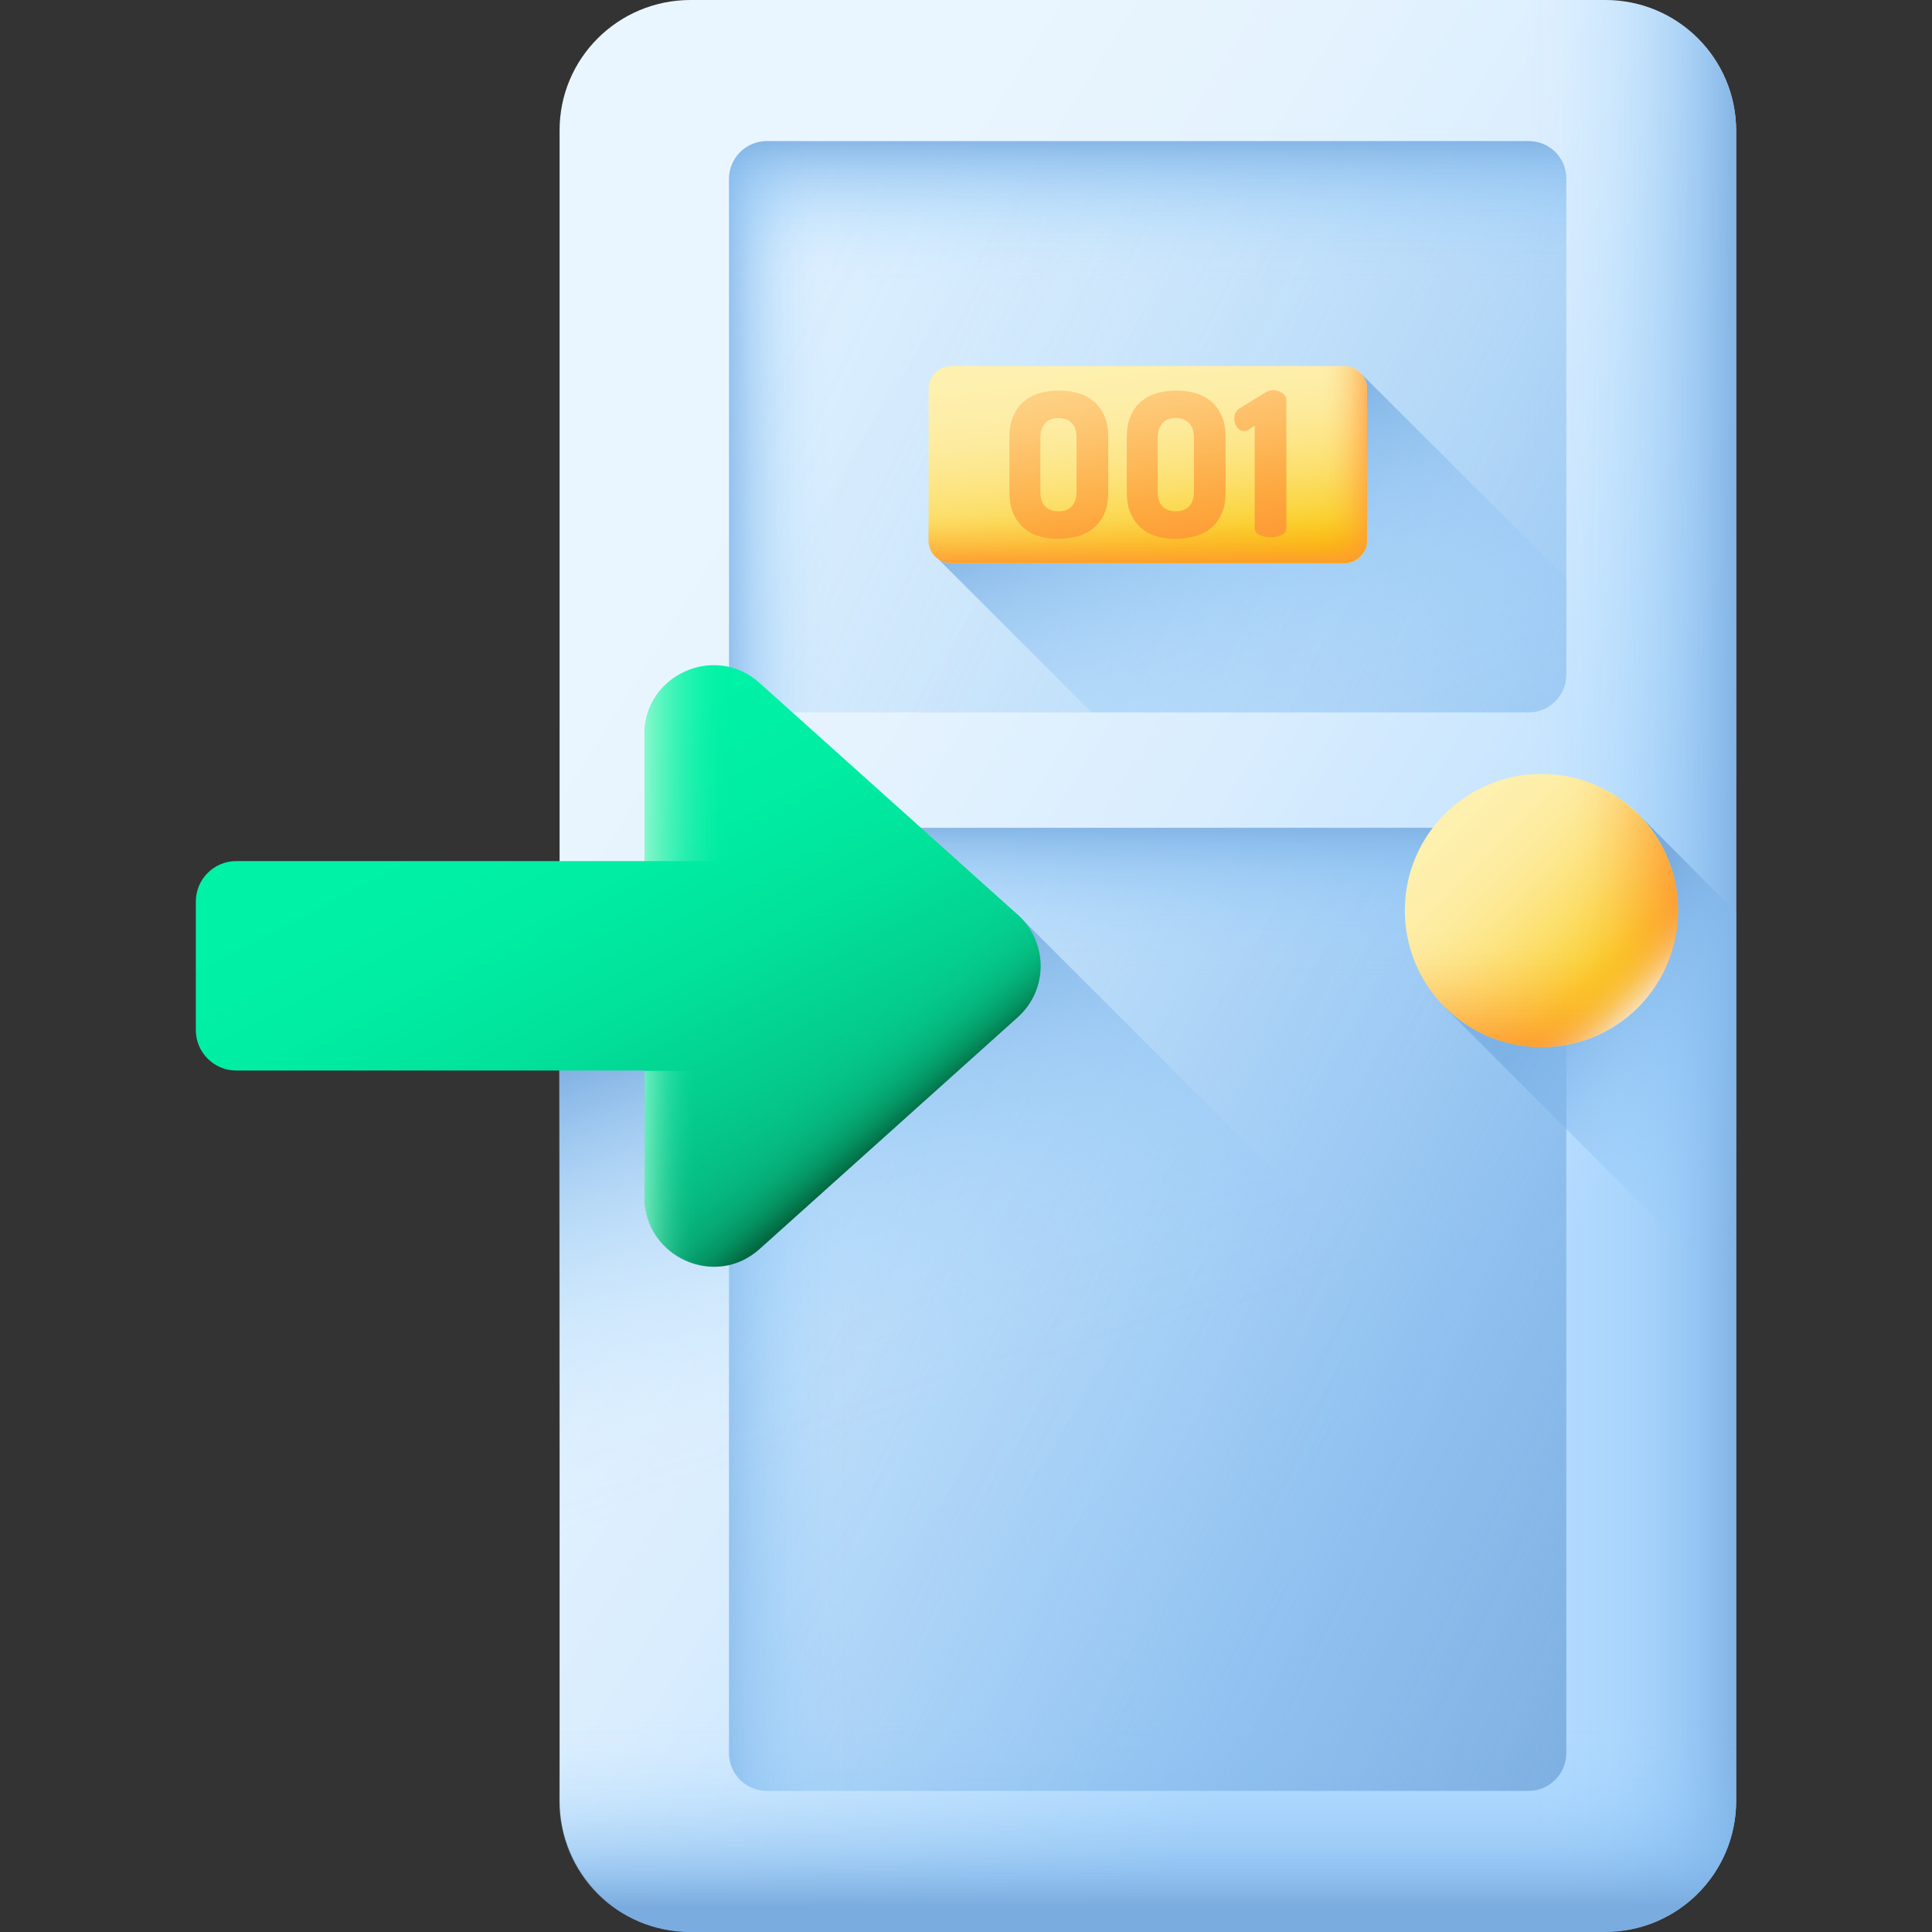 <svg width="84" height="84" viewBox="0 0 84 84" fill="none" xmlns="http://www.w3.org/2000/svg">
<rect x="0" y="0" width="84" height="84" fill="#333333" stroke="none"/>
<g id="check-in 1" clip-path="url(#clip0_3839_1114)">
<g id="Group">
<g id="Group_2">
<g id="Group_3">
<path id="Vector" d="M30.023 0H69.792C72.942 0 75.485 2.543 75.485 5.693V78.291C75.485 81.441 72.942 83.984 69.792 83.984H30.023C26.873 83.984 24.33 81.441 24.33 78.291V5.693C24.314 2.543 26.873 0 30.023 0Z" fill="url(#paint0_linear_3839_1114)"/>
<path id="Vector_2" d="M69.792 0H47.578V84H69.792C72.942 84 75.485 81.457 75.485 78.307V5.693C75.485 2.543 72.942 0 69.792 0Z" fill="url(#paint1_linear_3839_1114)"/>
<path id="Vector_3" d="M24.314 44.084V78.307C24.314 81.457 26.857 84 30.007 84H69.776C72.926 84 75.469 81.457 75.469 78.307V44.084H24.314Z" fill="url(#paint2_linear_3839_1114)"/>
</g>
<path id="Vector_4" d="M62.819 43.805L75.485 56.47V39.67L71.219 35.388L62.819 43.805Z" fill="url(#paint3_linear_3839_1114)"/>
<g id="Group_4">
<path id="Vector_5" d="M33.337 6.136H66.462C67.364 6.136 68.102 6.874 68.102 7.777V29.334C68.102 30.237 67.364 30.975 66.462 30.975H33.337C32.435 30.975 31.697 30.237 31.697 29.334V7.777C31.697 6.858 32.435 6.136 33.337 6.136Z" fill="url(#paint4_linear_3839_1114)"/>
<path id="Vector_6" d="M59.177 16.242L40.687 24.199L47.463 30.975H66.478C67.38 30.975 68.119 30.237 68.119 29.334V25.167L59.177 16.242Z" fill="url(#paint5_linear_3839_1114)"/>
<path id="Vector_7" d="M48.267 6.136V30.975H33.337C32.435 30.975 31.697 30.237 31.697 29.334V7.777C31.697 6.874 32.435 6.136 33.337 6.136H48.267Z" fill="url(#paint6_linear_3839_1114)"/>
<path id="Vector_8" d="M68.102 7.777V17.948H31.697V7.777C31.697 6.874 32.435 6.136 33.337 6.136H66.462C67.38 6.136 68.102 6.858 68.102 7.777Z" fill="url(#paint7_linear_3839_1114)"/>
<path id="Vector_9" d="M33.337 35.995H66.462C67.364 35.995 68.102 36.734 68.102 37.636V76.223C68.102 77.126 67.364 77.864 66.462 77.864H33.337C32.435 77.864 31.697 77.126 31.697 76.223V37.636C31.697 36.734 32.435 35.995 33.337 35.995Z" fill="url(#paint8_linear_3839_1114)"/>
<path id="Vector_10" d="M48.267 35.995V77.864H33.337C32.435 77.864 31.697 77.126 31.697 76.223V37.636C31.697 36.734 32.435 35.995 33.337 35.995H48.267Z" fill="url(#paint9_linear_3839_1114)"/>
<path id="Vector_11" d="M66.462 35.995H33.337C32.435 35.995 31.697 36.734 31.697 37.636V54.403H68.102V37.636C68.102 36.734 67.38 35.995 66.462 35.995Z" fill="url(#paint10_linear_3839_1114)"/>
</g>
<g id="Group_5">
<path id="Vector_12" d="M67.019 45.527C70.3 45.527 72.959 42.868 72.959 39.588C72.959 36.308 70.3 33.649 67.019 33.649C63.739 33.649 61.08 36.308 61.08 39.588C61.08 42.868 63.739 45.527 67.019 45.527Z" fill="url(#paint11_linear_3839_1114)"/>
<path id="Vector_13" d="M61.08 39.588C61.08 42.87 63.738 45.527 67.019 45.527C70.301 45.527 72.959 42.87 72.959 39.588C72.959 39.162 72.909 38.752 72.827 38.341H61.212C61.13 38.752 61.08 39.162 61.08 39.588Z" fill="url(#paint12_linear_3839_1114)"/>
<path id="Vector_14" d="M67.019 45.544C70.301 45.544 72.959 42.886 72.959 39.605C72.959 36.324 70.301 33.666 67.019 33.666C66.593 33.666 66.183 33.715 65.773 33.797V45.413C66.166 45.495 66.593 45.544 67.019 45.544Z" fill="url(#paint13_linear_3839_1114)"/>
<path id="Vector_15" d="M62.819 43.805C65.133 46.118 68.906 46.118 71.219 43.805C73.533 41.491 73.533 37.718 71.219 35.405C70.924 35.109 70.596 34.847 70.251 34.617L62.032 42.82C62.245 43.165 62.508 43.493 62.819 43.805Z" fill="url(#paint14_linear_3839_1114)"/>
</g>
<g id="Group_6">
<g id="Group_7">
<path id="Vector_16" d="M41.376 15.914H58.439C58.996 15.914 59.439 16.357 59.439 16.915V23.494C59.439 24.052 58.996 24.494 58.439 24.494H41.376C40.818 24.494 40.375 24.052 40.375 23.494V16.898C40.375 16.357 40.818 15.914 41.376 15.914Z" fill="url(#paint15_linear_3839_1114)"/>
<path id="Vector_17" d="M59.423 19.917V23.477C59.423 24.035 58.98 24.478 58.423 24.478H41.36C40.802 24.478 40.359 24.035 40.359 23.477V19.917H59.423Z" fill="url(#paint16_linear_3839_1114)"/>
<path id="Vector_18" d="M58.439 15.914H50.039V24.478H58.439C58.997 24.478 59.44 24.035 59.44 23.477V16.898C59.423 16.357 58.98 15.914 58.439 15.914Z" fill="url(#paint17_linear_3839_1114)"/>
</g>
<g id="Group_8">
<path id="Vector_19" d="M46.02 23.428C45.724 23.428 45.429 23.395 45.183 23.313C44.92 23.247 44.691 23.116 44.51 22.952C44.313 22.788 44.166 22.575 44.051 22.312C43.936 22.05 43.887 21.738 43.887 21.36V19.047C43.887 18.67 43.936 18.358 44.051 18.096C44.166 17.833 44.313 17.62 44.51 17.456C44.707 17.292 44.92 17.177 45.183 17.095C45.445 17.029 45.724 16.98 46.02 16.98C46.315 16.98 46.61 17.013 46.873 17.095C47.135 17.16 47.365 17.292 47.562 17.456C47.758 17.62 47.906 17.833 48.021 18.096C48.136 18.358 48.185 18.67 48.185 19.047V21.36C48.185 21.738 48.136 22.066 48.021 22.312C47.906 22.575 47.758 22.788 47.562 22.952C47.365 23.116 47.135 23.231 46.873 23.313C46.61 23.378 46.331 23.428 46.02 23.428ZM46.807 19.047C46.807 18.752 46.741 18.522 46.594 18.391C46.446 18.243 46.266 18.178 46.02 18.178C45.773 18.178 45.577 18.243 45.445 18.391C45.314 18.539 45.232 18.752 45.232 19.047V21.36C45.232 21.656 45.298 21.886 45.445 22.017C45.577 22.164 45.773 22.23 46.02 22.23C46.266 22.23 46.462 22.164 46.594 22.017C46.741 21.869 46.807 21.656 46.807 21.36V19.047Z" fill="url(#paint18_linear_3839_1114)"/>
<path id="Vector_20" d="M51.122 23.428C50.827 23.428 50.531 23.395 50.285 23.313C50.023 23.248 49.793 23.116 49.612 22.952C49.416 22.788 49.268 22.575 49.153 22.312C49.038 22.05 48.989 21.738 48.989 21.361V19.048C48.989 18.67 49.038 18.359 49.153 18.096C49.268 17.834 49.416 17.62 49.612 17.456C49.809 17.292 50.023 17.177 50.285 17.095C50.548 17.03 50.827 16.98 51.122 16.98C51.417 16.98 51.712 17.013 51.975 17.095C52.237 17.161 52.467 17.292 52.664 17.456C52.861 17.62 53.008 17.834 53.123 18.096C53.238 18.359 53.287 18.67 53.287 19.048V21.361C53.287 21.738 53.238 22.066 53.123 22.312C53.008 22.575 52.861 22.788 52.664 22.952C52.467 23.116 52.237 23.231 51.975 23.313C51.712 23.379 51.434 23.428 51.122 23.428ZM51.909 19.048C51.909 18.752 51.844 18.523 51.696 18.391C51.548 18.244 51.368 18.178 51.122 18.178C50.876 18.178 50.679 18.244 50.548 18.391C50.416 18.539 50.334 18.752 50.334 19.048V21.361C50.334 21.656 50.4 21.886 50.548 22.017C50.679 22.165 50.876 22.23 51.122 22.23C51.368 22.23 51.565 22.165 51.696 22.017C51.844 21.869 51.909 21.656 51.909 21.361V19.048Z" fill="url(#paint19_linear_3839_1114)"/>
<path id="Vector_21" d="M54.551 18.506L54.305 18.67C54.239 18.72 54.157 18.736 54.091 18.736C53.96 18.736 53.862 18.687 53.78 18.572C53.698 18.457 53.665 18.342 53.665 18.195C53.665 18.096 53.681 18.014 53.73 17.932C53.763 17.85 53.829 17.784 53.927 17.735L55.076 17.03C55.141 16.997 55.223 16.964 55.322 16.964C55.469 16.964 55.601 16.997 55.732 17.079C55.863 17.161 55.929 17.259 55.929 17.391V22.952C55.929 23.1 55.863 23.198 55.716 23.264C55.568 23.33 55.42 23.363 55.24 23.363C55.076 23.363 54.912 23.33 54.764 23.264C54.616 23.198 54.551 23.084 54.551 22.952V18.506Z" fill="url(#paint20_linear_3839_1114)"/>
</g>
</g>
</g>
<path id="Vector_22" d="M30.023 84H69.792C72.942 84 75.485 81.457 75.485 78.307V71.006L44.248 39.769H24.314V78.307C24.314 81.457 26.873 84 30.023 84Z" fill="url(#paint21_linear_3839_1114)"/>
<g id="Group_9">
<path id="Vector_23" d="M44.248 39.769L33.026 29.695C31.09 27.956 28.022 29.334 28.022 31.927V37.439H10.27C9.302 37.439 8.515 38.227 8.515 39.194V44.789C8.515 45.757 9.302 46.544 10.27 46.544H28.022V52.057C28.022 54.649 31.09 56.027 33.026 54.288L44.248 44.215C45.577 43.034 45.577 40.966 44.248 39.769Z" fill="url(#paint22_linear_3839_1114)"/>
<path id="Vector_24" d="M44.248 39.769L39.276 35.306L28.022 46.561V52.073C28.022 54.666 31.09 56.044 33.026 54.305L44.248 44.231C45.577 43.034 45.577 40.966 44.248 39.769Z" fill="url(#paint23_linear_3839_1114)"/>
<path id="Vector_25" d="M28.022 46.561V52.073C28.022 54.666 31.09 56.044 33.026 54.305L41.655 46.561H28.022Z" fill="url(#paint24_linear_3839_1114)"/>
<path id="Vector_26" d="M28.022 37.439V31.927C28.022 29.334 31.09 27.956 33.026 29.695L41.655 37.439H28.022Z" fill="url(#paint25_linear_3839_1114)"/>
</g>
</g>
</g>
<defs>
<linearGradient id="paint0_linear_3839_1114" x1="24.898" y1="26.294" x2="68.548" y2="53.712" gradientUnits="userSpaceOnUse">
<stop stop-color="#EAF6FF"/>
<stop offset="0.265" stop-color="#E5F3FE"/>
<stop offset="0.54" stop-color="#D9EDFE"/>
<stop offset="0.818" stop-color="#C4E3FE"/>
<stop offset="1" stop-color="#B3DAFE"/>
</linearGradient>
<linearGradient id="paint1_linear_3839_1114" x1="66.273" y1="42" x2="76.018" y2="42" gradientUnits="userSpaceOnUse">
<stop stop-color="#8AC9FE" stop-opacity="0"/>
<stop offset="0.129" stop-color="#89C8FD" stop-opacity="0.019"/>
<stop offset="0.263" stop-color="#88C6FB" stop-opacity="0.075"/>
<stop offset="0.399" stop-color="#87C4F8" stop-opacity="0.168"/>
<stop offset="0.536" stop-color="#85C0F4" stop-opacity="0.298"/>
<stop offset="0.675" stop-color="#83BBEF" stop-opacity="0.466"/>
<stop offset="0.815" stop-color="#7FB5E9" stop-opacity="0.672"/>
<stop offset="0.953" stop-color="#7CAEE1" stop-opacity="0.911"/>
<stop offset="1" stop-color="#7BACDF"/>
</linearGradient>
<linearGradient id="paint2_linear_3839_1114" x1="49.903" y1="74.726" x2="49.903" y2="82.897" gradientUnits="userSpaceOnUse">
<stop stop-color="#8AC9FE" stop-opacity="0"/>
<stop offset="0.129" stop-color="#89C8FD" stop-opacity="0.019"/>
<stop offset="0.263" stop-color="#88C6FB" stop-opacity="0.075"/>
<stop offset="0.399" stop-color="#87C4F8" stop-opacity="0.168"/>
<stop offset="0.536" stop-color="#85C0F4" stop-opacity="0.298"/>
<stop offset="0.675" stop-color="#83BBEF" stop-opacity="0.466"/>
<stop offset="0.815" stop-color="#7FB5E9" stop-opacity="0.672"/>
<stop offset="0.953" stop-color="#7CAEE1" stop-opacity="0.911"/>
<stop offset="1" stop-color="#7BACDF"/>
</linearGradient>
<linearGradient id="paint3_linear_3839_1114" x1="79.316" y1="50.846" x2="68.673" y2="42.074" gradientUnits="userSpaceOnUse">
<stop stop-color="#8AC9FE" stop-opacity="0"/>
<stop offset="0.129" stop-color="#89C8FD" stop-opacity="0.019"/>
<stop offset="0.263" stop-color="#88C6FB" stop-opacity="0.075"/>
<stop offset="0.399" stop-color="#87C4F8" stop-opacity="0.168"/>
<stop offset="0.536" stop-color="#85C0F4" stop-opacity="0.298"/>
<stop offset="0.675" stop-color="#83BBEF" stop-opacity="0.466"/>
<stop offset="0.815" stop-color="#7FB5E9" stop-opacity="0.672"/>
<stop offset="0.953" stop-color="#7CAEE1" stop-opacity="0.911"/>
<stop offset="1" stop-color="#7BACDF"/>
</linearGradient>
<linearGradient id="paint4_linear_3839_1114" x1="5.135" y1="-2.771" x2="90.22" y2="37.754" gradientUnits="userSpaceOnUse">
<stop stop-color="#8AC9FE" stop-opacity="0"/>
<stop offset="0.129" stop-color="#89C8FD" stop-opacity="0.019"/>
<stop offset="0.263" stop-color="#88C6FB" stop-opacity="0.075"/>
<stop offset="0.399" stop-color="#87C4F8" stop-opacity="0.168"/>
<stop offset="0.536" stop-color="#85C0F4" stop-opacity="0.298"/>
<stop offset="0.675" stop-color="#83BBEF" stop-opacity="0.466"/>
<stop offset="0.815" stop-color="#7FB5E9" stop-opacity="0.672"/>
<stop offset="0.953" stop-color="#7CAEE1" stop-opacity="0.911"/>
<stop offset="1" stop-color="#7BACDF"/>
</linearGradient>
<linearGradient id="paint5_linear_3839_1114" x1="58.85" y1="35.819" x2="51.833" y2="18.275" gradientUnits="userSpaceOnUse">
<stop stop-color="#8AC9FE" stop-opacity="0"/>
<stop offset="0.129" stop-color="#89C8FD" stop-opacity="0.019"/>
<stop offset="0.263" stop-color="#88C6FB" stop-opacity="0.075"/>
<stop offset="0.399" stop-color="#87C4F8" stop-opacity="0.168"/>
<stop offset="0.536" stop-color="#85C0F4" stop-opacity="0.298"/>
<stop offset="0.675" stop-color="#83BBEF" stop-opacity="0.466"/>
<stop offset="0.815" stop-color="#7FB5E9" stop-opacity="0.672"/>
<stop offset="0.953" stop-color="#7CAEE1" stop-opacity="0.911"/>
<stop offset="1" stop-color="#7BACDF"/>
</linearGradient>
<linearGradient id="paint6_linear_3839_1114" x1="36.117" y1="18.551" x2="31.002" y2="18.551" gradientUnits="userSpaceOnUse">
<stop stop-color="#8AC9FE" stop-opacity="0"/>
<stop offset="0.129" stop-color="#89C8FD" stop-opacity="0.019"/>
<stop offset="0.263" stop-color="#88C6FB" stop-opacity="0.075"/>
<stop offset="0.399" stop-color="#87C4F8" stop-opacity="0.168"/>
<stop offset="0.536" stop-color="#85C0F4" stop-opacity="0.298"/>
<stop offset="0.675" stop-color="#83BBEF" stop-opacity="0.466"/>
<stop offset="0.815" stop-color="#7FB5E9" stop-opacity="0.672"/>
<stop offset="0.953" stop-color="#7CAEE1" stop-opacity="0.911"/>
<stop offset="1" stop-color="#7BACDF"/>
</linearGradient>
<linearGradient id="paint7_linear_3839_1114" x1="49.903" y1="12.48" x2="49.903" y2="5.629" gradientUnits="userSpaceOnUse">
<stop stop-color="#8AC9FE" stop-opacity="0"/>
<stop offset="0.129" stop-color="#89C8FD" stop-opacity="0.019"/>
<stop offset="0.263" stop-color="#88C6FB" stop-opacity="0.075"/>
<stop offset="0.399" stop-color="#87C4F8" stop-opacity="0.168"/>
<stop offset="0.536" stop-color="#85C0F4" stop-opacity="0.298"/>
<stop offset="0.675" stop-color="#83BBEF" stop-opacity="0.466"/>
<stop offset="0.815" stop-color="#7FB5E9" stop-opacity="0.672"/>
<stop offset="0.953" stop-color="#7CAEE1" stop-opacity="0.911"/>
<stop offset="1" stop-color="#7BACDF"/>
</linearGradient>
<linearGradient id="paint8_linear_3839_1114" x1="-9.766" y1="28.516" x2="75.319" y2="69.041" gradientUnits="userSpaceOnUse">
<stop stop-color="#8AC9FE" stop-opacity="0"/>
<stop offset="0.129" stop-color="#89C8FD" stop-opacity="0.019"/>
<stop offset="0.263" stop-color="#88C6FB" stop-opacity="0.075"/>
<stop offset="0.399" stop-color="#87C4F8" stop-opacity="0.168"/>
<stop offset="0.536" stop-color="#85C0F4" stop-opacity="0.298"/>
<stop offset="0.675" stop-color="#83BBEF" stop-opacity="0.466"/>
<stop offset="0.815" stop-color="#7FB5E9" stop-opacity="0.672"/>
<stop offset="0.953" stop-color="#7CAEE1" stop-opacity="0.911"/>
<stop offset="1" stop-color="#7BACDF"/>
</linearGradient>
<linearGradient id="paint9_linear_3839_1114" x1="37.17" y1="56.935" x2="30.319" y2="56.935" gradientUnits="userSpaceOnUse">
<stop stop-color="#8AC9FE" stop-opacity="0"/>
<stop offset="0.129" stop-color="#89C8FD" stop-opacity="0.019"/>
<stop offset="0.263" stop-color="#88C6FB" stop-opacity="0.075"/>
<stop offset="0.399" stop-color="#87C4F8" stop-opacity="0.168"/>
<stop offset="0.536" stop-color="#85C0F4" stop-opacity="0.298"/>
<stop offset="0.675" stop-color="#83BBEF" stop-opacity="0.466"/>
<stop offset="0.815" stop-color="#7FB5E9" stop-opacity="0.672"/>
<stop offset="0.953" stop-color="#7CAEE1" stop-opacity="0.911"/>
<stop offset="1" stop-color="#7BACDF"/>
</linearGradient>
<linearGradient id="paint10_linear_3839_1114" x1="49.903" y1="42.479" x2="49.903" y2="35.453" gradientUnits="userSpaceOnUse">
<stop stop-color="#8AC9FE" stop-opacity="0"/>
<stop offset="0.129" stop-color="#89C8FD" stop-opacity="0.019"/>
<stop offset="0.263" stop-color="#88C6FB" stop-opacity="0.075"/>
<stop offset="0.399" stop-color="#87C4F8" stop-opacity="0.168"/>
<stop offset="0.536" stop-color="#85C0F4" stop-opacity="0.298"/>
<stop offset="0.675" stop-color="#83BBEF" stop-opacity="0.466"/>
<stop offset="0.815" stop-color="#7FB5E9" stop-opacity="0.672"/>
<stop offset="0.953" stop-color="#7CAEE1" stop-opacity="0.911"/>
<stop offset="1" stop-color="#7BACDF"/>
</linearGradient>
<linearGradient id="paint11_linear_3839_1114" x1="63.206" y1="35.785" x2="70.561" y2="43.139" gradientUnits="userSpaceOnUse">
<stop stop-color="#FEF0AE"/>
<stop offset="0.147" stop-color="#FDEEA9"/>
<stop offset="0.299" stop-color="#FDEB9D"/>
<stop offset="0.453" stop-color="#FDE688"/>
<stop offset="0.609" stop-color="#FCDF6B"/>
<stop offset="0.767" stop-color="#FBD646"/>
<stop offset="0.923" stop-color="#FACC18"/>
<stop offset="1" stop-color="#FAC600"/>
</linearGradient>
<linearGradient id="paint12_linear_3839_1114" x1="67.017" y1="40.52" x2="67.017" y2="45.94" gradientUnits="userSpaceOnUse">
<stop stop-color="#FE9738" stop-opacity="0"/>
<stop offset="0.121" stop-color="#FE9738" stop-opacity="0.016"/>
<stop offset="0.246" stop-color="#FE9738" stop-opacity="0.065"/>
<stop offset="0.373" stop-color="#FE9738" stop-opacity="0.147"/>
<stop offset="0.502" stop-color="#FE9738" stop-opacity="0.262"/>
<stop offset="0.632" stop-color="#FE9738" stop-opacity="0.41"/>
<stop offset="0.762" stop-color="#FE9738" stop-opacity="0.59"/>
<stop offset="0.892" stop-color="#FE9738" stop-opacity="0.8"/>
<stop offset="1" stop-color="#FE9738"/>
</linearGradient>
<linearGradient id="paint13_linear_3839_1114" x1="67.941" y1="39.596" x2="73.362" y2="39.596" gradientUnits="userSpaceOnUse">
<stop stop-color="#FE9738" stop-opacity="0"/>
<stop offset="0.121" stop-color="#FE9738" stop-opacity="0.016"/>
<stop offset="0.246" stop-color="#FE9738" stop-opacity="0.065"/>
<stop offset="0.373" stop-color="#FE9738" stop-opacity="0.147"/>
<stop offset="0.502" stop-color="#FE9738" stop-opacity="0.262"/>
<stop offset="0.632" stop-color="#FE9738" stop-opacity="0.41"/>
<stop offset="0.762" stop-color="#FE9738" stop-opacity="0.59"/>
<stop offset="0.892" stop-color="#FE9738" stop-opacity="0.8"/>
<stop offset="1" stop-color="#FE9738"/>
</linearGradient>
<linearGradient id="paint14_linear_3839_1114" x1="69.581" y1="42.16" x2="71.609" y2="44.188" gradientUnits="userSpaceOnUse">
<stop stop-color="#F5FBFF" stop-opacity="0"/>
<stop offset="0.12" stop-color="#F5FBFF" stop-opacity="0.016"/>
<stop offset="0.245" stop-color="#F5FBFF" stop-opacity="0.065"/>
<stop offset="0.372" stop-color="#F5FBFF" stop-opacity="0.147"/>
<stop offset="0.501" stop-color="#F5FBFF" stop-opacity="0.261"/>
<stop offset="0.63" stop-color="#F5FBFF" stop-opacity="0.408"/>
<stop offset="0.761" stop-color="#F5FBFF" stop-opacity="0.588"/>
<stop offset="0.89" stop-color="#F5FBFF" stop-opacity="0.797"/>
<stop offset="1" stop-color="#F5FBFF"/>
</linearGradient>
<linearGradient id="paint15_linear_3839_1114" x1="49.382" y1="15.899" x2="50.461" y2="24.8" gradientUnits="userSpaceOnUse">
<stop stop-color="#FEF0AE"/>
<stop offset="0.147" stop-color="#FDEEA9"/>
<stop offset="0.299" stop-color="#FDEB9D"/>
<stop offset="0.453" stop-color="#FDE688"/>
<stop offset="0.609" stop-color="#FCDF6B"/>
<stop offset="0.767" stop-color="#FBD646"/>
<stop offset="0.923" stop-color="#FACC18"/>
<stop offset="1" stop-color="#FAC600"/>
</linearGradient>
<linearGradient id="paint16_linear_3839_1114" x1="49.903" y1="22.15" x2="49.903" y2="24.665" gradientUnits="userSpaceOnUse">
<stop stop-color="#FE9738" stop-opacity="0"/>
<stop offset="0.121" stop-color="#FE9738" stop-opacity="0.016"/>
<stop offset="0.246" stop-color="#FE9738" stop-opacity="0.065"/>
<stop offset="0.373" stop-color="#FE9738" stop-opacity="0.147"/>
<stop offset="0.502" stop-color="#FE9738" stop-opacity="0.262"/>
<stop offset="0.632" stop-color="#FE9738" stop-opacity="0.41"/>
<stop offset="0.762" stop-color="#FE9738" stop-opacity="0.59"/>
<stop offset="0.892" stop-color="#FE9738" stop-opacity="0.8"/>
<stop offset="1" stop-color="#FE9738"/>
</linearGradient>
<linearGradient id="paint17_linear_3839_1114" x1="57.418" y1="20.193" x2="59.926" y2="20.193" gradientUnits="userSpaceOnUse">
<stop stop-color="#FE9738" stop-opacity="0"/>
<stop offset="0.121" stop-color="#FE9738" stop-opacity="0.016"/>
<stop offset="0.246" stop-color="#FE9738" stop-opacity="0.065"/>
<stop offset="0.373" stop-color="#FE9738" stop-opacity="0.147"/>
<stop offset="0.502" stop-color="#FE9738" stop-opacity="0.262"/>
<stop offset="0.632" stop-color="#FE9738" stop-opacity="0.41"/>
<stop offset="0.762" stop-color="#FE9738" stop-opacity="0.59"/>
<stop offset="0.892" stop-color="#FE9738" stop-opacity="0.8"/>
<stop offset="1" stop-color="#FE9738"/>
</linearGradient>
<linearGradient id="paint18_linear_3839_1114" x1="42.581" y1="5.292" x2="47.415" y2="26.188" gradientUnits="userSpaceOnUse">
<stop stop-color="#FE9738" stop-opacity="0"/>
<stop offset="0.121" stop-color="#FE9738" stop-opacity="0.016"/>
<stop offset="0.246" stop-color="#FE9738" stop-opacity="0.065"/>
<stop offset="0.373" stop-color="#FE9738" stop-opacity="0.147"/>
<stop offset="0.502" stop-color="#FE9738" stop-opacity="0.262"/>
<stop offset="0.632" stop-color="#FE9738" stop-opacity="0.41"/>
<stop offset="0.762" stop-color="#FE9738" stop-opacity="0.59"/>
<stop offset="0.892" stop-color="#FE9738" stop-opacity="0.8"/>
<stop offset="1" stop-color="#FE9738"/>
</linearGradient>
<linearGradient id="paint19_linear_3839_1114" x1="47.418" y1="4.173" x2="52.252" y2="25.069" gradientUnits="userSpaceOnUse">
<stop stop-color="#FE9738" stop-opacity="0"/>
<stop offset="0.121" stop-color="#FE9738" stop-opacity="0.016"/>
<stop offset="0.246" stop-color="#FE9738" stop-opacity="0.065"/>
<stop offset="0.373" stop-color="#FE9738" stop-opacity="0.147"/>
<stop offset="0.502" stop-color="#FE9738" stop-opacity="0.262"/>
<stop offset="0.632" stop-color="#FE9738" stop-opacity="0.41"/>
<stop offset="0.762" stop-color="#FE9738" stop-opacity="0.59"/>
<stop offset="0.892" stop-color="#FE9738" stop-opacity="0.8"/>
<stop offset="1" stop-color="#FE9738"/>
</linearGradient>
<linearGradient id="paint20_linear_3839_1114" x1="51.329" y1="3.268" x2="56.164" y2="24.164" gradientUnits="userSpaceOnUse">
<stop stop-color="#FE9738" stop-opacity="0"/>
<stop offset="0.121" stop-color="#FE9738" stop-opacity="0.016"/>
<stop offset="0.246" stop-color="#FE9738" stop-opacity="0.065"/>
<stop offset="0.373" stop-color="#FE9738" stop-opacity="0.147"/>
<stop offset="0.502" stop-color="#FE9738" stop-opacity="0.262"/>
<stop offset="0.632" stop-color="#FE9738" stop-opacity="0.41"/>
<stop offset="0.762" stop-color="#FE9738" stop-opacity="0.59"/>
<stop offset="0.892" stop-color="#FE9738" stop-opacity="0.8"/>
<stop offset="1" stop-color="#FE9738"/>
</linearGradient>
<linearGradient id="paint21_linear_3839_1114" x1="44.746" y1="60.076" x2="38.255" y2="41.129" gradientUnits="userSpaceOnUse">
<stop stop-color="#8AC9FE" stop-opacity="0"/>
<stop offset="0.129" stop-color="#89C8FD" stop-opacity="0.019"/>
<stop offset="0.263" stop-color="#88C6FB" stop-opacity="0.075"/>
<stop offset="0.399" stop-color="#87C4F8" stop-opacity="0.168"/>
<stop offset="0.536" stop-color="#85C0F4" stop-opacity="0.298"/>
<stop offset="0.675" stop-color="#83BBEF" stop-opacity="0.466"/>
<stop offset="0.815" stop-color="#7FB5E9" stop-opacity="0.672"/>
<stop offset="0.953" stop-color="#7CAEE1" stop-opacity="0.911"/>
<stop offset="1" stop-color="#7BACDF"/>
</linearGradient>
<linearGradient id="paint22_linear_3839_1114" x1="22.384" y1="34.523" x2="32.092" y2="53.353" gradientUnits="userSpaceOnUse">
<stop stop-color="#00F2A6"/>
<stop offset="0.245" stop-color="#00EDA3"/>
<stop offset="0.499" stop-color="#01E19A"/>
<stop offset="0.757" stop-color="#04CC8C"/>
<stop offset="1" stop-color="#07B27B"/>
</linearGradient>
<linearGradient id="paint23_linear_3839_1114" x1="35.602" y1="45.806" x2="38.643" y2="49.432" gradientUnits="userSpaceOnUse">
<stop stop-color="#07B27B" stop-opacity="0"/>
<stop offset="0.191" stop-color="#06AF78" stop-opacity="0.04"/>
<stop offset="0.389" stop-color="#06A671" stop-opacity="0.16"/>
<stop offset="0.59" stop-color="#059766" stop-opacity="0.359"/>
<stop offset="0.794" stop-color="#038255" stop-opacity="0.638"/>
<stop offset="0.997" stop-color="#026841" stop-opacity="0.994"/>
<stop offset="1" stop-color="#026841"/>
</linearGradient>
<linearGradient id="paint24_linear_3839_1114" x1="30.343" y1="50.816" x2="27.537" y2="50.816" gradientUnits="userSpaceOnUse">
<stop stop-color="#9CF8D2" stop-opacity="0"/>
<stop offset="0.122" stop-color="#9CF8D2" stop-opacity="0.017"/>
<stop offset="0.249" stop-color="#9CF8D2" stop-opacity="0.067"/>
<stop offset="0.378" stop-color="#9CF8D2" stop-opacity="0.151"/>
<stop offset="0.508" stop-color="#9CF8D2" stop-opacity="0.268"/>
<stop offset="0.639" stop-color="#9CF8D2" stop-opacity="0.42"/>
<stop offset="0.772" stop-color="#9CF8D2" stop-opacity="0.605"/>
<stop offset="0.903" stop-color="#9CF8D2" stop-opacity="0.819"/>
<stop offset="1" stop-color="#9CF8D2"/>
</linearGradient>
<linearGradient id="paint25_linear_3839_1114" x1="31.747" y1="33.183" x2="27.767" y2="33.183" gradientUnits="userSpaceOnUse">
<stop stop-color="#9CF8D2" stop-opacity="0"/>
<stop offset="0.122" stop-color="#9CF8D2" stop-opacity="0.017"/>
<stop offset="0.249" stop-color="#9CF8D2" stop-opacity="0.067"/>
<stop offset="0.378" stop-color="#9CF8D2" stop-opacity="0.151"/>
<stop offset="0.508" stop-color="#9CF8D2" stop-opacity="0.268"/>
<stop offset="0.639" stop-color="#9CF8D2" stop-opacity="0.42"/>
<stop offset="0.772" stop-color="#9CF8D2" stop-opacity="0.605"/>
<stop offset="0.903" stop-color="#9CF8D2" stop-opacity="0.819"/>
<stop offset="1" stop-color="#9CF8D2"/>
</linearGradient>
<clipPath id="clip0_3839_1114">
<rect width="84" height="84" fill="white"/>
</clipPath>
</defs>
</svg>
